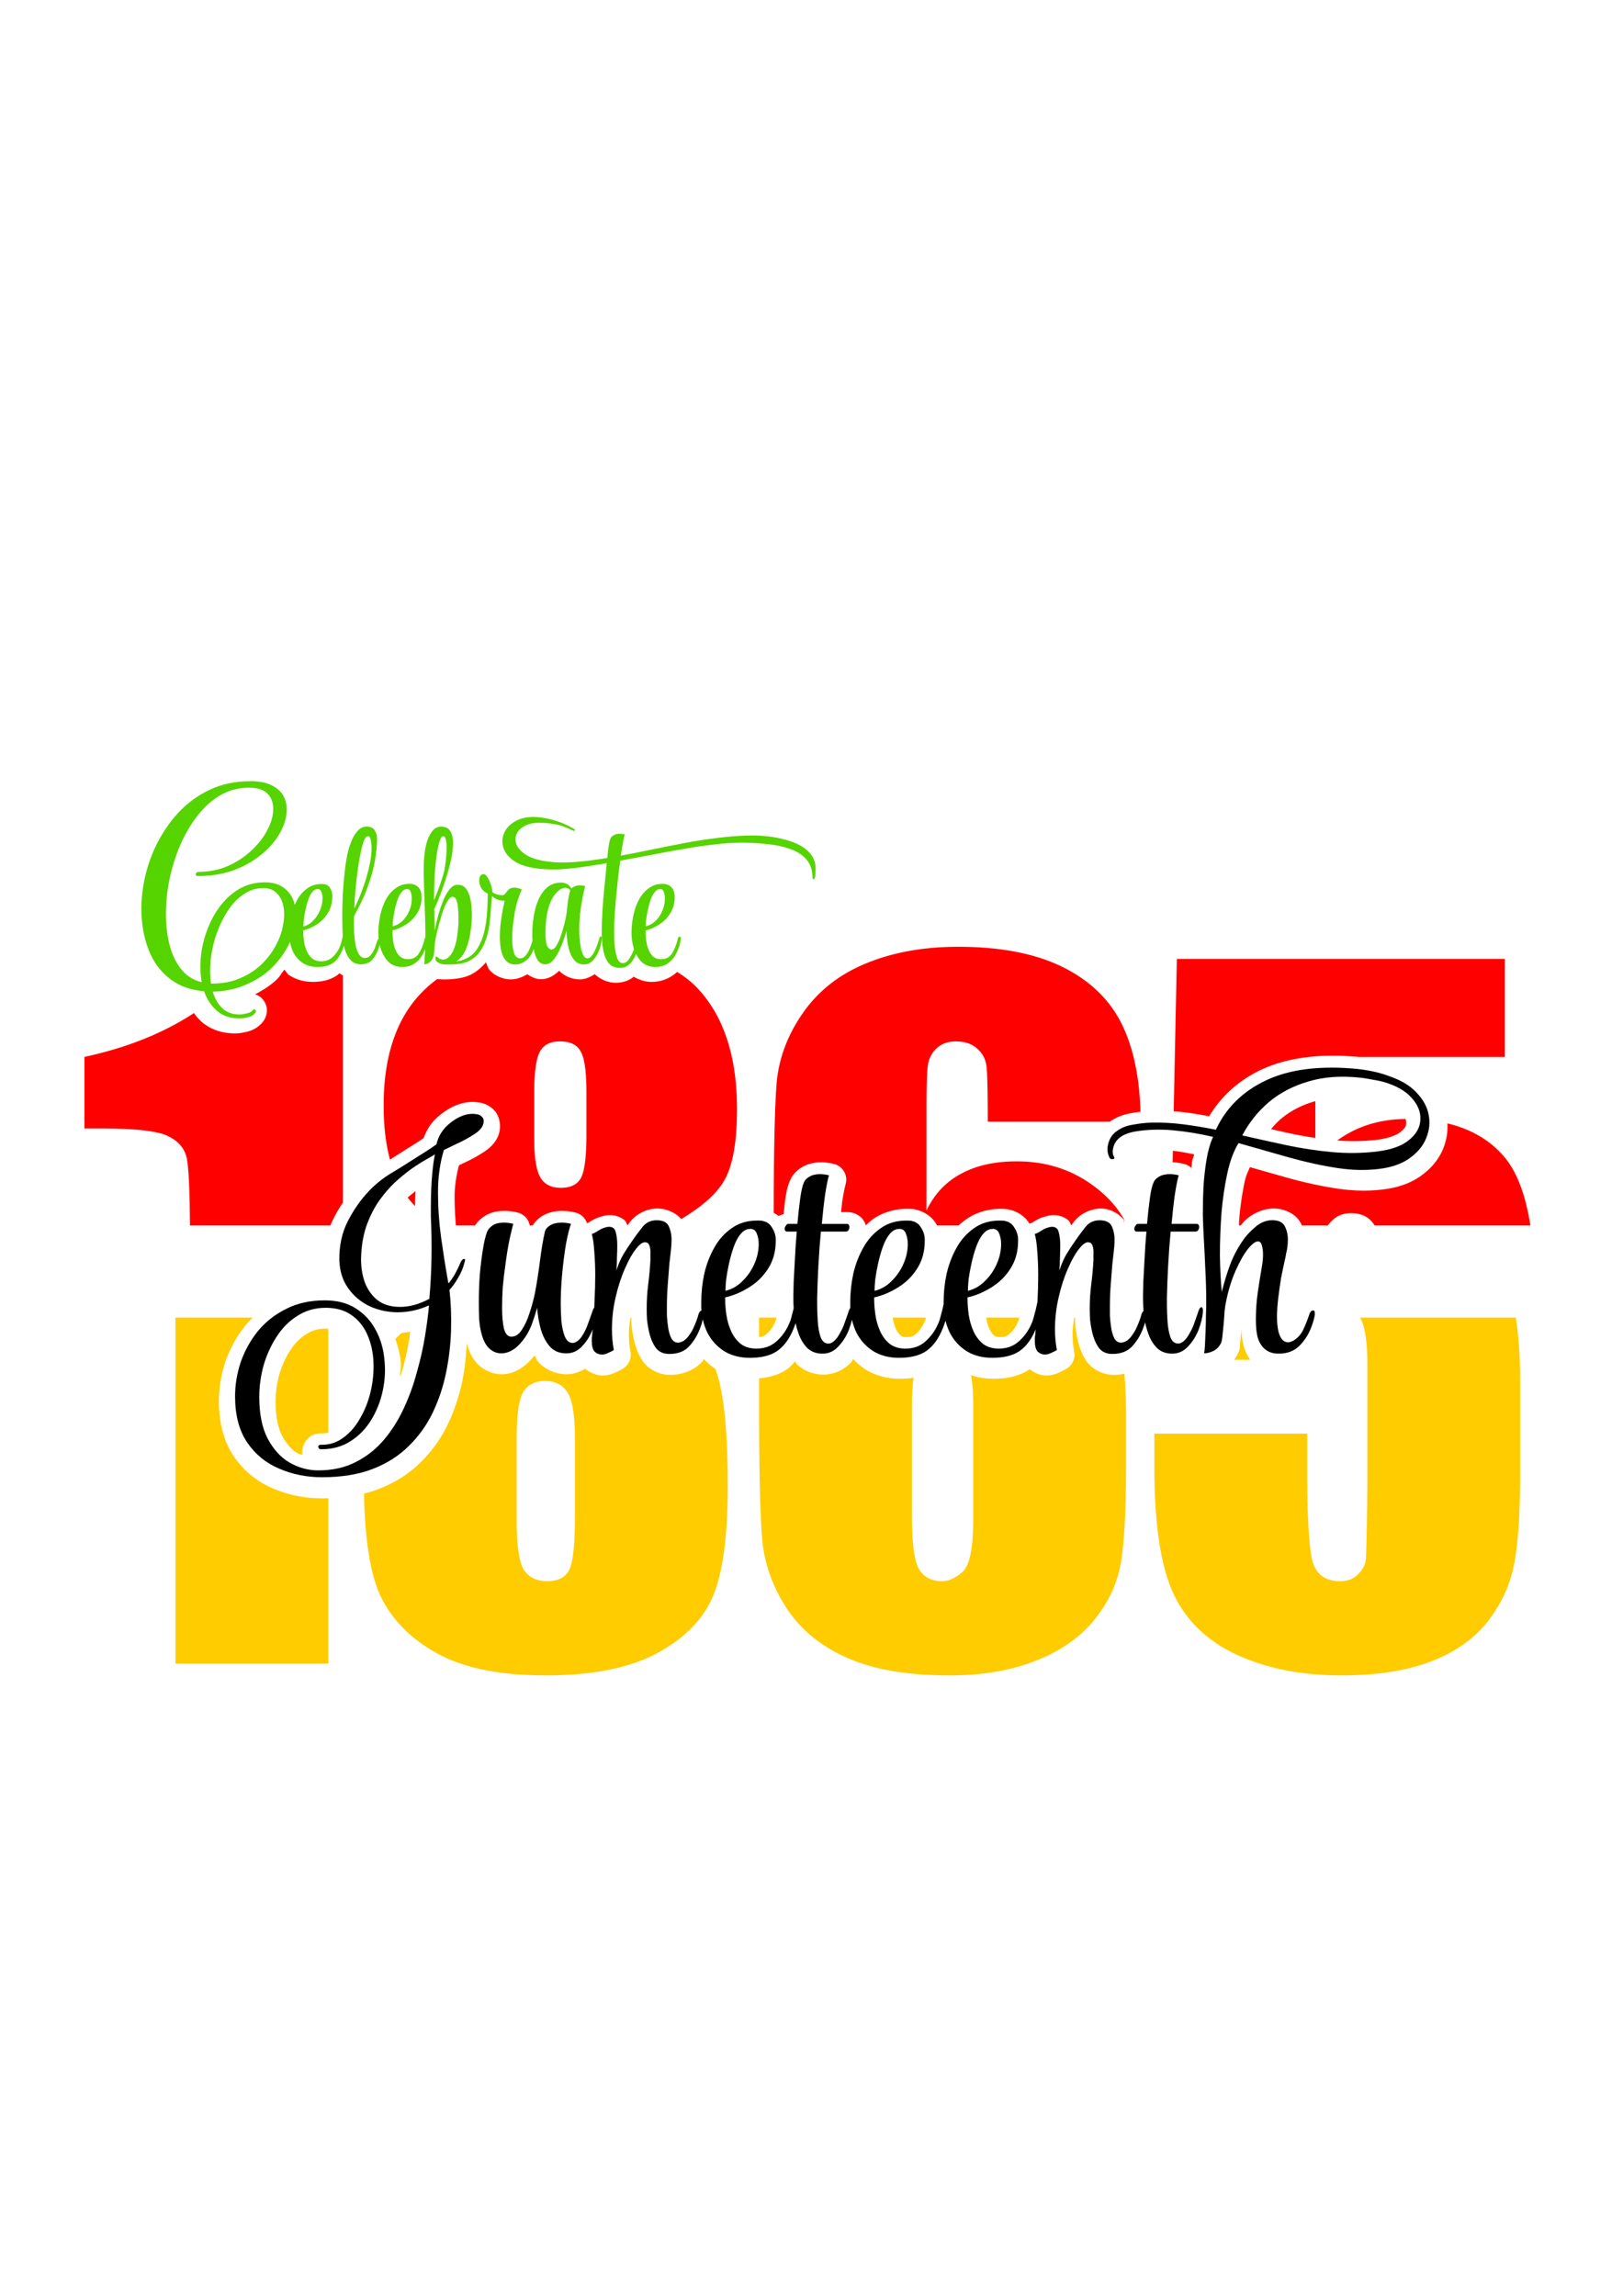 <?xml version="1.0" encoding="UTF-8" standalone="no"?>
<svg
   xmlns:dc="http://purl.org/dc/elements/1.1/"
   xmlns:cc="http://creativecommons.org/ns#"
   xmlns:rdf="http://www.w3.org/1999/02/22-rdf-syntax-ns#"
   xmlns:svg="http://www.w3.org/2000/svg"
   xmlns="http://www.w3.org/2000/svg"
   xmlns:sodipodi="http://sodipodi.sourceforge.net/DTD/sodipodi-0.dtd"
   xmlns:inkscape="http://www.inkscape.org/namespaces/inkscape"
   sodipodi:docname="celebratejuneteenth.svg"
   inkscape:version="1.0 (4035a4fb49, 2020-05-01)"
   id="svg8"
   version="1.1"
   viewBox="0 0 210 297"
   height="297mm"
   width="210mm">
  <defs
     id="defs2" />
  <sodipodi:namedview
     inkscape:window-maximized="0"
     inkscape:window-y="0"
     inkscape:window-x="76"
     inkscape:window-height="728"
     inkscape:window-width="1274"
     inkscape:snap-global="false"
     showgrid="false"
     inkscape:document-rotation="0"
     inkscape:current-layer="layer1-15"
     inkscape:document-units="mm"
     inkscape:cy="1622.0449"
     inkscape:cx="219.07677"
     inkscape:zoom="0.12374369"
     inkscape:pageshadow="2"
     inkscape:pageopacity="0.0"
     borderopacity="1.0"
     bordercolor="#666666"
     pagecolor="#ffffff"
     id="base" />
  <g
     id="layer1"
     inkscape:groupmode="layer"
     inkscape:label="Layer 1">
    <g
       transform="matrix(0.633,0,0,0.633,217.055,145.221)"
       id="g171">
      <path
         id="path187"
         d=""
         style="fill:#000000;stroke-width:0.265" />
      <g
         id="layer1-15"
         transform="matrix(1.579,0,0,1.579,-378.484,-287.3)">
        <g
           transform="matrix(0.829,0,0,0.829,29.656,-204.233)"
           id="g432">
          <path
             id="path312"
             style="font-style:normal;font-variant:normal;font-weight:normal;font-stretch:normal;font-size:120.803px;line-height:1.25;font-family:Impact;-inkscape-font-specification:Impact;letter-spacing:-3.374px;fill:#ffcc00;stroke-width:4.566"
             d="m -14.393,1734.285 c 0.023,3.276 0.035,6.719 0.035,10.377 v 193.51 h 90.068 v -97.471 c -1.203,0.034 -2.409,0.064 -3.637,0.064 -10.212,0 -19.99,-1.955 -29.025,-5.875 -9.388,-3.955 -17.298,-10.423 -23.023,-18.875 -6.077,-8.971 -8.785,-20.11 -8.785,-32.6 0,-7.722 1.277,-15.438 3.771,-23.016 a 9.558,9.558 0 0 1 0.053,-0.148 c 2.667,-7.678 6.574,-14.769 11.633,-21.105 a 9.558,9.558 0 0 1 0.082,-0.096 c 1.373,-1.674 2.837,-3.261 4.379,-4.766 z m 268.199,0 c -0.526,3.196 -0.986,6.411 -0.986,9.771 0,3.395 0.307,6.872 0.945,10.445 a 9.558,9.558 0 0 1 -4.488,9.877 c -1.356,0.813 -2.789,1.514 -4.305,2.186 -2.217,1.058 -4.789,1.816 -7.572,1.816 -3.63,0 -7.508,-1.579 -10.328,-3.986 -3.336,1.904 -6.96,3.277 -10.748,3.277 -6.305,0 -12.9,-2.668 -17.104,-7.508 a 9.558,9.558 0 0 1 -0.125,-0.148 c -0.82,-0.984 -1.038,-2.361 -1.742,-3.432 -5.162,6.254 -11.628,11.088 -19.488,11.088 -5.179,0 -10.335,-2.361 -13.945,-5.824 a 9.558,9.558 0 0 1 -0.199,-0.193 c -3.356,-3.409 -5.171,-7.681 -6.43,-12.297 -0.436,7.378 -1.087,14.756 -2.598,22.107 -1.859,9.046 -4.736,17.654 -8.623,25.756 -4.003,8.344 -9.371,15.839 -15.988,22.33 -6.745,6.737 -15.023,11.953 -24.5,15.643 -2.835,1.104 -5.792,2.03 -8.857,2.797 0.578,27.828 3.881,48.086 9.93,60.721 6.837,13.971 18.058,25.192 33.664,33.664 15.606,8.472 36.786,12.709 63.539,12.709 27.496,0 49.417,-4.385 65.766,-13.154 16.349,-8.918 27.348,-20.287 32.996,-34.109 5.648,-13.822 8.471,-35.299 8.471,-64.43 0,-32.962 -2.428,-55.912 -7.277,-68.871 -2.513,-1.67 -4.783,-3.651 -6.818,-5.854 -0.348,0.423 -0.455,1.007 -0.82,1.416 -4.732,5.321 -11.956,7.943 -19.037,7.943 -5.755,0 -12.129,-2.715 -15.725,-7.545 a 9.558,9.558 0 0 1 -0.125,-0.168 c -2.776,-3.906 -4.522,-8.434 -5.58,-13.361 -5e-4,0 5e-4,-0.01 0,-0.01 -0.555,-2.534 -0.975,-5.08 -1.256,-7.641 a 9.558,9.558 0 0 1 -0.043,-0.517 c -0.082,-1.498 -0.129,-2.997 -0.158,-4.5 z m 75.748,0 c -3e-4,0.655 -0.004,1.242 -0.004,1.904 v 9.527 c 2.027,-0.127 3.129,-0.675 4.383,-1.785 2.187,-1.937 3.745,-4.076 4.916,-6.725 a 9.558,9.558 0 0 1 0.125,-0.273 c 0.289,-0.6 0.625,-1.499 0.936,-2.648 z m 78.723,0 c 0.372,2.354 1.022,4.596 1.992,6.797 0.763,1.73 1.674,2.865 2.857,3.861 0.55,0.41 1.274,0.805 3.41,0.805 2.712,0 3.947,-0.532 5.389,-1.808 2.181,-1.932 3.743,-4.08 4.916,-6.732 a 9.558,9.558 0 0 1 0.125,-0.273 c 0.281,-0.584 0.615,-1.484 0.928,-2.648 z m 55.084,0 c 0.372,2.354 1.022,4.596 1.992,6.797 0.763,1.73 1.674,2.865 2.857,3.861 0.549,0.41 1.274,0.805 3.41,0.805 2.712,0 3.947,-0.532 5.389,-1.808 2.181,-1.932 3.743,-4.08 4.916,-6.732 a 9.558,9.558 0 0 1 0.125,-0.273 c 0.289,-0.601 0.625,-1.499 0.936,-2.648 z m 51.916,0 c -0.528,3.198 -0.99,6.414 -0.99,9.77 0,3.395 0.307,6.874 0.945,10.447 a 9.558,9.558 0 0 1 -4.488,9.877 c -1.338,0.802 -2.771,1.507 -4.297,2.184 -2.23,1.065 -4.799,1.816 -7.582,1.816 -3.441,0 -7.049,-1.494 -9.824,-3.676 -6.004,4.043 -13.285,5.609 -21.268,5.609 -4.638,0 -9.144,-0.685 -13.33,-2.119 0.86,4.609 1.291,10.434 1.291,17.488 v 67.551 c 0,16.646 -2.081,26.901 -6.242,30.766 -4.162,3.716 -8.175,5.574 -12.039,5.574 -6.391,0 -10.998,-2.453 -13.822,-7.357 -2.675,-4.905 -4.014,-15.308 -4.014,-31.211 v -65.322 c 0,-6.335 0.333,-11.635 0.98,-15.959 -2.543,0.395 -5.182,0.592 -7.908,0.592 -7.421,0 -14.505,-1.758 -20.477,-5.524 a 9.558,9.558 0 0 1 -0.111,-0.066 c -2.623,-1.702 -4.97,-3.759 -7.08,-6.037 -0.483,0.572 -0.687,1.345 -1.203,1.889 -4.091,4.436 -10.241,7.271 -16.307,7.271 -5.595,0 -11.452,-2.039 -15.582,-6.002 a 9.558,9.558 0 0 1 -0.186,-0.176 c -0.435,-0.441 -0.569,-1.113 -0.975,-1.58 -1.452,1.534 -2.746,3.249 -4.48,4.459 a 9.558,9.558 0 0 1 -0.043,0.029 c -4.817,3.322 -10.499,4.97 -16.695,5.512 v 16.037 c 0,39.832 0.668,66.66 2.006,80.482 1.486,13.822 6.392,27.048 14.715,39.682 8.472,12.485 20.435,22.072 35.893,28.76 15.457,6.688 35.299,10.033 59.525,10.033 19.47,0 36.487,-2.899 51.053,-8.695 14.714,-5.796 26.232,-13.897 34.555,-24.301 8.472,-10.552 13.673,-21.996 15.605,-34.332 1.932,-12.336 2.898,-31.138 2.898,-56.404 v -28.758 c 0,-9.275 -0.345,-17.664 -0.996,-25.27 -2.03,0.464 -4.116,0.701 -6.195,0.701 -5.755,-10e-5 -12.127,-2.715 -15.723,-7.545 a 9.558,9.558 0 0 1 -0.125,-0.17 c -2.769,-3.896 -4.529,-8.423 -5.59,-13.361 -5e-4,0 5.2e-4,-0.01 0,-0.01 -0.555,-2.535 -0.973,-5.082 -1.254,-7.641 a 9.558,9.558 0 0 1 -0.045,-0.516 c -0.083,-1.509 -0.126,-3.007 -0.152,-4.5 z m 168.404,0 c 0.023,0.041 0.05,0.08 0.074,0.121 2.824,4.905 4.236,14.12 4.236,27.645 v 71.562 c -0.297,25.118 -0.595,39.312 -0.893,42.582 -0.149,3.27 -1.633,6.317 -4.457,9.141 -2.675,2.824 -6.242,4.236 -10.701,4.236 -9.661,0 -15.308,-4.905 -16.943,-14.715 -1.635,-9.809 -2.453,-26.381 -2.453,-49.715 v -22.518 h -90.066 v 19.619 c 0,33.59 3.715,58.409 11.146,74.461 7.431,16.052 19.989,28.165 37.676,36.34 17.686,8.026 38.123,12.039 61.309,12.039 20.659,0 38.123,-2.677 52.391,-8.027 14.417,-5.499 25.638,-13.302 33.664,-23.408 8.026,-10.255 13.227,-21.327 15.605,-33.217 2.527,-12.039 3.789,-30.841 3.789,-56.404 v -51.498 c 0,-14.478 -0.866,-27.214 -2.58,-38.244 z m -609.406,6.508 c -4.614,0 -8.138,1.051 -11.465,3.205 a 9.558,9.558 0 0 1 -0.139,0.088 c -3.653,2.278 -6.68,5.274 -9.279,9.338 a 9.558,9.558 0 0 1 -0.061,0.082 c -2.741,4.188 -4.9,8.916 -6.488,14.275 -1.474,5.387 -2.199,10.688 -2.199,15.99 -4e-6,9.007 1.52,15.653 3.846,20.137 2.746,5.167 5.822,8.359 9.295,10.387 0.991,0.56 1.977,0.401 2.951,0.812 -0.037,-0.19 -0.309,-0.404 -0.332,-0.584 a 9.558,9.558 0 0 1 -0.08,-1.232 c 0,-2.536 1.517,-6.531 4.236,-8.57 2.719,-2.04 5.223,-2.223 6.969,-2.223 a 9.558,9.558 0 0 1 0.229,0.01 c 1.509,0.036 2.767,-0.122 3.953,-0.52 v -61.051 c -0.467,-0.044 -0.863,-0.075 -1.436,-0.141 z m 539.555,0.148 c -0.03,0.348 -0.042,0.643 -0.072,0.996 -0.249,2.753 -0.497,5.22 -0.754,7.434 -0.287,2.478 0.174,3.856 -2.191,7.758 -0.391,0.692 -0.838,1.365 -1.314,2.023 h 9.484 c -2.171,-2.996 -3.642,-6.5 -4.324,-10.1 -0.331,-1.618 -0.564,-3.306 -0.709,-5.115 a 9.558,9.558 0 0 1 -0.008,-0.051 c -0.073,-0.98 -0.077,-1.963 -0.111,-2.945 z m -489.875,1.705 c -1.661,0.228 -3.315,0.509 -4.982,0.664 -1.338,1.167 -2.608,2.363 -3.803,3.594 1.608,4.246 2.747,8.687 3.213,13.342 0.35,3.049 -0.385,6.058 -0.451,9.102 0.26,-0.897 0.705,-1.7 0.945,-2.607 a 9.558,9.558 0 0 1 0.051,-0.184 c 1.982,-6.935 3.486,-13.595 4.52,-19.982 0.239,-1.475 0.3,-2.526 0.508,-3.928 z m 116.871,4.621 c -0.018,0.048 -0.064,0.078 -0.082,0.125 l 0.029,0.01 z m -84.191,0.125 0.045,0.17 c -0.005,-0.02 -0.003,-0.047 -0.008,-0.066 -0.008,-0.036 -0.029,-0.066 -0.037,-0.103 z m 46.775,24.244 c 6.094,0 10.553,2.305 13.377,6.912 2.824,4.459 4.236,13.598 4.236,27.42 v 46.148 c 0,15.903 -1.116,26.158 -3.346,30.766 -2.229,4.459 -6.539,6.689 -12.93,6.689 -6.242,0 -10.85,-2.231 -13.822,-6.689 -2.824,-4.459 -4.236,-14.49 -4.236,-30.096 v -46.818 c 0,-14.12 1.264,-23.334 3.791,-27.645 2.675,-4.459 6.985,-6.688 12.93,-6.688 z"
             transform="matrix(0.265,0,0,0.265,22.617,36.71)" />
          <path
             id="path330"
             style="font-style:normal;font-variant:normal;font-weight:normal;font-stretch:normal;font-size:120.803px;line-height:1.25;font-family:Impact;-inkscape-font-specification:Impact;letter-spacing:-3.374px;fill:#ff0000;stroke-width:4.566"
             d="m 446.916,1515.814 c -20.51,0 -38.642,3.271 -54.396,9.81 -15.606,6.391 -27.942,16.052 -37.008,28.982 -9.066,12.93 -14.268,26.677 -15.605,41.242 -1.098,13.315 -1.68,39.027 -1.764,76.691 1.02,0.568 2.015,1.207 2.965,1.912 0.861,-0.62 1.883,-0.746 2.887,-1.152 0.288,-2.622 0.539,-5.486 0.863,-7.854 0.651,-4.745 1.312,-8.256 2.9,-11.85 1.445,-3.557 4.164,-6.179 6.924,-7.832 3.6,-2.201 7.635,-2.988 11.545,-2.988 h 0.008 c 1.205,0 2.364,0.098 3.514,0.25 0.011,0 0.02,0.01 0.031,0.01 1.369,0.165 2.737,0.408 4.104,0.783 a 9.558,9.558 0 0 1 6.615,12.018 c -0.282,0.921 -1.065,4.507 -1.883,9.521 -0.275,1.942 -0.507,4.572 -0.768,6.762 h 3.949 c 2.421,0 6.206,1.135 8.518,3.854 1.118,1.315 1.746,2.674 2.135,3.957 1.372,-1.237 2.65,-2.584 4.178,-3.625 5.831,-4.093 12.931,-6.119 20.277,-6.119 h 0.732 0.545 a 9.558,9.558 0 0 1 0.324,0.01 c 5.614,0.192 11.96,3.29 15.098,8.422 0.294,0.45 0.573,0.914 0.838,1.385 h 12.639 c 1.458,-1.337 2.995,-2.581 4.631,-3.695 5.831,-4.093 12.931,-6.119 20.277,-6.119 h 0.73 0.547 a 9.558,9.558 0 0 1 0.324,0.01 c 5.614,0.192 11.958,3.29 15.096,8.422 0.071,0.109 0.1,0.245 0.17,0.355 a 9.558,9.558 0 0 1 1.672,-0.588 c -0.888,0.217 -0.207,0.095 0.861,-0.615 2.355,-1.565 5.047,-2.693 7.875,-3.338 1.483,-0.396 2.733,-0.553 3.816,-0.553 2.662,0 6.001,0.839 8.594,2.975 1.048,0.864 1.165,2.023 1.846,3.07 0.55,-0.714 1.043,-1.458 1.609,-2.162 3.69,-4.768 10.026,-7.744 15.973,-7.744 4.808,0 10.226,2.611 13.658,6.895 l -0.945,1.41 c 0.147,-0.282 0.617,-0.574 0.826,-0.871 0.09,-0.122 0.087,-0.364 0.178,-0.478 0.042,0.053 0.1,0.085 0.141,0.139 0.006,-0.01 0.014,-0.014 0.019,-0.022 -4.325,-8.046 -10.918,-15.213 -19.811,-21.49 -12.633,-8.918 -27.198,-13.377 -43.695,-13.377 -13.079,0 -24.079,2.453 -32.996,7.357 -8.918,4.756 -15.68,11.964 -20.287,21.625 v -57.518 c 0,-13.525 0.224,-22.518 0.67,-26.977 0.446,-4.459 2.154,-8.1 5.127,-10.924 2.973,-2.824 6.762,-4.234 11.369,-4.234 5.499,0 9.811,1.484 12.932,4.457 3.27,2.973 5.052,6.69 5.35,11.148 0.446,4.31 0.67,14.862 0.67,31.656 h 71.955 c 3.836,-2.67 8.306,-4.344 12.994,-5.061 1.688,-0.309 3.363,-0.558 5.027,-0.77 -0.558,-19.998 -4.014,-36.787 -10.389,-50.35 -6.985,-14.863 -18.577,-26.382 -34.777,-34.557 -16.2,-8.175 -36.935,-12.262 -62.201,-12.262 z m 128.816,7.135 -1.871,89.787 c 2.656,0.19 5.317,0.435 7.986,0.779 4.301,0.556 8.602,1.379 12.902,2.141 7.211,-11.897 17.637,-21.363 30.938,-27.52 11.993,-5.552 26.002,-8.141 41.805,-8.164 v 0 c 4.901,-0.01 9.998,0.24 15.271,0.721 h 86.256 v -57.74 z m -407.176,2.022 c -2.644,3.174 -5.863,5.892 -9.648,7.617 a 9.251,9.251 0 0 1 -0.383,0.162 c -2.188,0.882 -4.484,1.433 -6.82,1.736 -2.026,0.327 -4.029,0.508 -6.002,0.516 -1.28,0.059 -2.398,0.054 -3.617,-0.029 -0.73,-0.01 -1.468,-0.073 -2.205,-0.166 -1.993,1.463 -3.898,3.006 -5.703,4.641 -17.241,15.457 -25.861,38.717 -25.861,69.779 0,12.055 1.24,22.701 3.711,31.951 2.784,-1.709 5.518,-3.417 8.141,-5.119 a 9.558,9.558 0 0 1 0.051,-0.037 c 2.599,-1.662 5.136,-3.252 7.604,-4.791 1.476,-0.921 2.733,-1.821 4.039,-2.725 1.392,-3.649 3.212,-7.12 5.854,-10.016 a 9.558,9.558 0 0 1 0.154,-0.164 c 3.44,-3.601 7.444,-6.528 11.877,-8.576 3.589,-1.658 7.529,-2.598 11.502,-2.525 1.093,0.02 2.161,0.161 3.219,0.324 3.276,0.342 6.643,2.131 8.887,4.467 3.396,3.503 4.091,9.197 3.168,12.881 -1.134,4.881 -4.205,8.157 -7.471,10.631 a 9.558,9.558 0 0 1 -0.258,0.184 c -2.805,1.983 -6.033,3.883 -9.752,5.795 a 9.558,9.558 0 0 1 -0.236,0.117 c -1.974,0.947 -4.074,1.955 -6.127,2.939 -1.41,5.72 -2.547,11.648 -2.547,18.49 0,5.648 0.264,11.296 0.781,16.947 h 11.266 c 1.467,-2.236 3.409,-4.043 5.455,-5.402 3.753,-2.493 7.877,-3.182 11.877,-3.182 2.641,0 5.287,0.345 7.863,1.004 A 9.558,9.558 0 0 1 194.408,1680 h 1.699 c 1.5,-2.421 3.594,-4.3 5.666,-5.578 3.704,-2.284 7.796,-3.004 11.797,-3.004 2.641,0 5.287,0.343 7.869,1.004 a 9.558,9.558 0 0 1 6.695,6.23 9.558,9.558 0 0 1 0.988,-0.295 c -1.006,0.241 -0.301,0.134 0.791,-0.592 2.366,-1.572 5.059,-2.692 7.883,-3.336 1.464,-0.39 2.727,-0.553 3.811,-0.553 2.662,0 6,0.839 8.592,2.975 1.051,0.866 1.172,2.027 1.854,3.078 0.551,-0.715 1.042,-1.464 1.609,-2.17 3.683,-4.76 10.02,-7.744 15.967,-7.744 4.731,0 10.55,2.052 14.01,6.225 12.548,-7.492 20.994,-15.04 25.322,-22.648 5.053,-8.62 7.58,-22.667 7.58,-42.137 0,-30.617 -7.58,-54.172 -22.74,-70.67 -3.523,-3.833 -7.716,-7.215 -12.562,-10.158 -1.078,0.987 -2.246,1.877 -3.502,2.641 -3.54,2.261 -7.68,3.232 -11.701,3.232 -3.638,0 -7.22,-1.253 -10.49,-3.078 -0.228,0.174 -0.346,0.449 -0.582,0.613 -2.986,2.133 -6.738,3.058 -10.121,2.967 -4.282,-0.039 -8.834,-1.931 -12.143,-5.078 -2.666,1.75 -5.671,3.086 -8.785,3.086 -4.078,0 -8.72,-1.609 -11.834,-4.746 a 9.251,9.251 0 0 1 -0.17,-0.17 c -0.058,-0.061 -0.068,-0.153 -0.125,-0.215 -2.719,2.698 -6.416,5.027 -10.732,5.027 h -0.111 c -2.812,1e-4 -5.552,-1.264 -7.98,-2.916 -2.985,1.745 -6.235,3.02 -9.662,3.02 -4.277,0 -9.236,-1.817 -12.357,-5.293 a 9.251,9.251 0 0 1 -0.141,-0.154 c -1.145,-1.335 -1.477,-3.054 -2.244,-4.592 z m -118.752,4.311 c -1.589,1.91 -2.681,4.081 -4.525,5.846 a 9.251,9.251 0 0 1 -0.074,0.074 c -3.67,3.435 -8,6.185 -12.615,8.594 0.892,0.349 1.849,0.699 2.4,1.084 1.453,1.015 3.428,2.934 4.215,5.943 0.787,3.009 -0.109,6.104 -1.123,7.838 a 9.251,9.251 0 0 1 -0.059,0.103 c -2.197,3.651 -6.235,6.163 -10.01,7.035 -2.358,0.614 -4.644,1.026 -7.051,1.033 -7.191,0.096 -14.266,-2.009 -19.605,-6.576 -1.849,-1.582 -3.43,-3.412 -4.828,-5.393 -18.069,11.85 -39.568,20.462 -64.514,25.826 v 42.137 h 8.918 c 20.808,-10e-5 34.184,1.486 40.129,4.459 6.094,2.824 9.809,7.059 11.146,12.707 1.163,4.908 1.819,18.261 1.971,40.008 H 76.924 c 0.557,-1.373 1.165,-2.723 1.838,-4.041 1.652,-3.28 3.501,-6.421 5.521,-9.43 v -133.859 c -0.715,-0.39 -1.414,-0.814 -2.086,-1.277 -0.317,0.262 -0.506,0.631 -0.842,0.877 a 9.251,9.251 0 0 1 -0.045,0.031 c -4.321,3.129 -9.485,4.199 -14.697,4.199 -4.904,0 -9.846,-1.255 -13.959,-3.978 a 9.251,9.251 0 0 1 -0.104,-0.066 c -1.17,-0.797 -1.727,-2.193 -2.746,-3.174 z m 162.4,42.27 c 6.094,0 10.181,2.005 12.262,6.018 2.229,3.864 3.344,11.891 3.344,24.078 v 24.746 c 0,12.782 -1.04,21.255 -3.121,25.416 -2.081,4.013 -6.092,6.018 -12.037,6.018 -5.648,0 -9.661,-2.081 -12.039,-6.242 -2.378,-4.162 -3.566,-11.666 -3.566,-22.516 v -27.422 c 0,-11.593 1.04,-19.469 3.121,-23.631 2.081,-4.31 6.092,-6.465 12.037,-6.465 z m 445.123,35.201 c -0.105,0.031 -0.214,0.058 -0.318,0.09 a 9.558,9.558 0 0 1 -0.111,0.037 c -7.765,2.245 -14.244,5.652 -19.768,10.26 -2.191,1.868 -4.082,3.968 -5.936,6.105 4.064,0.899 8.097,1.829 12.188,2.701 l 0.031,0.01 c 4.638,0.975 9.277,1.787 13.914,2.463 z m 53.152,10.52 c -15.396,0.142 -28.815,4.347 -40.244,12.645 7.842,0.642 15.663,0.507 23.506,-0.418 7.292,-0.917 11.763,-2.898 13.842,-4.658 a 9.558,9.558 0 0 1 0.111,-0.09 c 2.781,-2.287 3.067,-3.354 3.107,-4.82 a 9.558,9.558 0 0 1 0.008,-0.25 c 0.043,-0.811 -0.022,-1.57 -0.33,-2.408 z m 24.688,2.588 c 0.292,5.011 -0.552,10.071 -2.473,14.773 -2.43,6.126 -6.762,11.356 -12.246,15.465 -5.791,4.432 -12.879,7.103 -20.771,8.342 a 9.558,9.558 0 0 1 -0.016,0 c -9.364,1.453 -19.203,1.359 -29.432,-0.17 a 9.558,9.558 0 0 1 -0.023,0 c -9.709,-1.471 -19.736,-3.671 -30.088,-6.578 a 9.558,9.558 0 0 1 -0.031,-0.01 c -7.105,-2.02 -14.207,-4.04 -21.311,-6.061 -1.036,2.64 -2.206,4.591 -2.998,8.217 -1.486,6.799 -2.589,14.246 -3.291,22.316 v 0.022 c -0.093,1.293 -0.103,2.552 -0.141,3.822 h 0.969 c 1.053,-1.236 2.054,-2.499 3.371,-3.615 4.465,-3.909 10.342,-6.371 16.307,-6.371 5.687,0 12.764,2.834 15.797,8.652 0.228,0.438 0.441,0.883 0.643,1.334 h 15.232 c 0.865,-1.19 1.904,-2.34 3.139,-3.445 2.824,-2.527 6.317,-3.791 10.479,-3.791 6.484,10e-5 11.14,2.414 13.971,7.236 h 91.797 c -2.966,-19.088 -8.491,-33.031 -16.592,-41.791 -8.194,-9.062 -18.97,-15.165 -32.291,-18.35 z m -161.793,16.152 -0.141,6.789 c 0.984,0.027 1.948,0.101 2.898,0.227 0.011,0 0.018,0.01 0.029,0.01 1.369,0.165 2.737,0.408 4.104,0.783 a 9.558,9.558 0 0 1 4.031,2.273 c 0.182,-1.282 0.243,-2.669 0.451,-3.928 0.251,-1.512 0.873,-2.667 1.195,-4.104 -4.155,-0.713 -8.406,-1.67 -12.424,-2.037 -0.049,0 -0.096,-0.01 -0.145,-0.012 z m -446.26,23.766 c -1.547,1.23 -3.098,2.409 -4.635,3.74 1.355,1.795 2.806,3.482 4.35,5.062 0.029,-2.148 0.076,-4.403 0.16,-6.899 0.021,-0.625 0.097,-1.276 0.125,-1.904 z m 211.455,16.838 -0.438,0.654 c -1.1e-4,0.106 1.1e-4,0.203 0,0.309 0.037,-0.04 0.091,-0.081 0.119,-0.121 0.155,-0.211 0.162,-0.653 0.318,-0.842 z m 7.064,1.957 -0.031,0.029 c 0.004,0 0.005,0.01 0.008,0.014 0.028,0.047 0.093,0.065 0.119,0.111 z"
             transform="matrix(0.265,0,0,0.265,22.617,36.71)" />
          <path
             id="path340"
             style="font-style:normal;font-variant:normal;font-weight:normal;font-stretch:normal;font-size:38.242px;line-height:1.25;font-family:StylePro;-inkscape-font-specification:StylePro;fill:#000000;stroke-width:0.475"
             d="m 199.229,457.273 c -3.907,0.006 -7.241,0.647 -10.003,1.926 -3.683,1.705 -6.332,4.293 -7.947,7.764 -1.68,-0.341 -3.359,-0.62 -5.039,-0.837 -1.68,-0.217 -3.343,-0.309 -4.991,-0.279 -0.937,0.031 -1.906,0.139 -2.907,0.325 -1.034,0.155 -1.906,0.511 -2.617,1.069 -0.743,0.527 -1.195,1.333 -1.357,2.417 -0.065,0.527 0.016,1.038 0.242,1.534 0.097,0.279 0.291,0.403 0.582,0.372 0.258,-0.031 0.307,-0.186 0.145,-0.465 -0.097,-0.155 -0.145,-0.31 -0.145,-0.465 -0.032,-0.186 -0.032,-0.357 0,-0.512 0.194,-1.55 1.357,-2.511 3.489,-2.883 1.874,-0.31 3.844,-0.371 5.911,-0.186 2.035,0.186 4.118,0.527 6.25,1.023 -0.452,0.992 -0.791,2.169 -1.018,3.533 -0.226,1.364 -0.388,2.789 -0.485,4.277 -0.065,1.457 -0.097,2.883 -0.097,4.278 0.032,1.364 0.081,2.572 0.145,3.626 0.097,1.643 0.178,3.301 0.242,4.974 0.097,1.674 0.145,3.348 0.145,5.021 0,0.744 -0.016,1.488 -0.049,2.231 0,0.713 -0.016,1.441 -0.049,2.185 -0.032,0.899 -0.064,1.674 -0.097,2.324 -0.032,0.651 -0.081,1.1 -0.145,1.348 0.42,0 0.872,-0.108 1.357,-0.325 0.517,-0.217 0.937,-0.62 1.26,-1.209 0.097,-0.155 0.178,-0.512 0.242,-1.07 0.065,-0.558 0.129,-1.193 0.194,-1.906 0.065,-0.713 0.113,-1.379 0.145,-1.999 0.065,-0.62 0.129,-1.069 0.194,-1.348 0.355,-1.829 0.857,-3.487 1.503,-4.975 0.678,-1.519 1.324,-2.666 1.938,-3.441 0.355,-0.434 0.662,-0.744 0.921,-0.93 0.258,-0.186 0.468,-0.279 0.63,-0.279 0.323,0 0.533,0.202 0.63,0.605 0.129,0.403 0.194,0.868 0.194,1.395 0,0.589 -0.049,1.162 -0.146,1.72 -0.097,0.62 -0.226,1.41 -0.388,2.371 -0.162,0.961 -0.306,1.984 -0.436,3.069 -0.097,1.085 -0.146,2.108 -0.146,3.069 0,0.434 0.016,0.868 0.049,1.302 0.032,0.403 0.081,0.759 0.145,1.069 0.162,0.868 0.533,1.58 1.115,2.138 0.581,0.527 1.308,0.79 2.18,0.79 h 0.097 c 1.324,0 2.39,-0.403 3.198,-1.209 0.84,-0.837 1.47,-1.828 1.89,-2.975 0.129,-0.341 0.242,-0.682 0.339,-1.023 0.097,-0.341 0.161,-0.636 0.194,-0.884 v -0.186 c 0,-0.31 -0.081,-0.465 -0.242,-0.465 -0.258,0 -0.452,0.17 -0.581,0.511 -0.323,0.961 -0.662,1.813 -1.018,2.557 -0.355,0.713 -0.872,1.271 -1.55,1.674 -0.323,0.155 -0.581,0.233 -0.775,0.233 -0.711,0 -1.212,-0.542 -1.502,-1.627 -0.162,-0.682 -0.242,-1.441 -0.242,-2.278 0,-0.93 0.065,-1.922 0.194,-2.976 0.129,-1.085 0.275,-2.123 0.436,-3.115 0.194,-0.992 0.371,-1.844 0.533,-2.557 0.162,-0.713 0.259,-1.193 0.291,-1.441 0.162,-0.62 0.242,-1.317 0.242,-2.092 0,-0.744 -0.162,-1.426 -0.485,-2.046 -0.323,-0.62 -0.969,-0.93 -1.938,-0.93 -0.969,0 -1.857,0.356 -2.665,1.069 -0.808,0.682 -1.454,1.38 -1.938,2.092 -0.872,1.271 -1.551,2.572 -2.036,3.905 -0.484,1.332 -0.904,2.711 -1.259,4.136 -0.161,-1.673 -0.258,-3.578 -0.29,-5.716 0,-2.17 0.081,-4.37 0.242,-6.602 0.194,-2.232 0.5,-4.309 0.92,-6.23 0.42,-1.922 1.002,-3.487 1.745,-4.695 2.617,0.744 5.233,1.487 7.849,2.231 2.649,0.744 5.201,1.302 7.656,1.674 2.487,0.372 4.829,0.387 7.025,0.046 1.777,-0.279 3.23,-0.852 4.361,-1.72 1.163,-0.868 1.971,-1.875 2.423,-3.022 0.485,-1.178 0.614,-2.371 0.388,-3.58 -0.226,-1.24 -0.84,-2.387 -1.841,-3.441 -0.969,-1.085 -2.342,-1.937 -4.119,-2.557 -0.872,-0.341 -1.744,-0.604 -2.616,-0.79 -0.872,-0.186 -1.744,-0.326 -2.616,-0.419 -1.429,-0.139 -2.795,-0.208 -4.097,-0.206 z m 1.55,1.416 c 0.261,-0.004 0.524,-0.003 0.791,0.003 0.711,0.013 1.442,0.059 2.193,0.136 0.614,0.062 1.211,0.155 1.793,0.279 0.614,0.093 1.227,0.217 1.841,0.372 1.97,0.558 3.44,1.379 4.409,2.464 1.001,1.085 1.47,2.232 1.405,3.441 -0.032,1.178 -0.613,2.231 -1.744,3.161 -1.098,0.93 -2.761,1.534 -4.99,1.813 -2.358,0.279 -4.716,0.31 -7.074,0.093 -2.358,-0.217 -4.716,-0.573 -7.075,-1.069 -2.326,-0.496 -4.635,-1.007 -6.929,-1.534 1.066,-2.015 2.455,-3.751 4.167,-5.207 1.744,-1.457 3.795,-2.526 6.154,-3.208 1.548,-0.468 3.234,-0.715 5.06,-0.743 z m -135.544,5.793 c -0.636,-0.012 -1.282,0.133 -1.936,0.436 -0.872,0.403 -1.663,0.976 -2.374,1.72 -0.678,0.744 -1.13,1.612 -1.357,2.603 -0.549,0.403 -1.147,0.806 -1.793,1.209 -0.646,0.403 -1.309,0.821 -1.987,1.255 -1.098,0.713 -2.245,1.425 -3.441,2.138 -1.163,0.713 -2.245,1.581 -3.246,2.603 -1.357,1.426 -2.487,3.038 -3.392,4.835 -0.904,1.767 -1.341,3.796 -1.308,6.09 0.065,1.705 0.533,3.161 1.405,4.37 0.872,1.209 1.987,2.139 3.343,2.79 1.389,0.62 2.843,0.93 4.361,0.93 1.68,0 3.31,-0.357 4.893,-1.07 -0.129,1.426 -0.339,3.037 -0.629,4.835 -0.291,1.798 -0.711,3.657 -1.26,5.579 -0.517,1.953 -1.195,3.828 -2.035,5.626 -0.84,1.829 -1.874,3.471 -3.102,4.928 -1.228,1.457 -2.697,2.619 -4.41,3.487 -1.68,0.868 -3.634,1.302 -5.863,1.302 -1.551,0 -3.037,-0.403 -4.458,-1.209 -1.389,-0.806 -2.536,-2.061 -3.44,-3.766 -0.872,-1.674 -1.308,-3.843 -1.308,-6.508 0,-1.643 0.226,-3.286 0.679,-4.928 0.485,-1.643 1.163,-3.131 2.035,-4.463 0.872,-1.364 1.955,-2.448 3.247,-3.254 1.292,-0.837 2.762,-1.255 4.409,-1.255 1.647,5e-5 3.004,0.387 4.07,1.162 1.098,0.775 1.922,1.813 2.471,3.115 0.549,1.271 0.856,2.665 0.921,4.184 0.065,1.55 -0.081,3.085 -0.436,4.603 -0.355,1.519 -0.904,2.913 -1.647,4.184 -0.711,1.271 -1.583,2.278 -2.616,3.022 -1.034,0.775 -2.197,1.147 -3.489,1.116 -0.291,0 -0.436,0.108 -0.436,0.325 0.032,0.248 0.194,0.372 0.485,0.372 1.744,0 3.262,-0.418 4.554,-1.255 1.324,-0.837 2.406,-1.952 3.246,-3.347 0.84,-1.364 1.438,-2.882 1.793,-4.556 0.355,-1.643 0.436,-3.301 0.242,-4.975 -0.162,-1.643 -0.614,-3.146 -1.357,-4.51 -0.743,-1.395 -1.777,-2.51 -3.101,-3.347 -1.292,-0.837 -2.907,-1.255 -4.845,-1.255 -2.294,0 -4.313,0.449 -6.057,1.348 -1.744,0.868 -3.214,2.03 -4.41,3.487 -1.163,1.457 -2.051,3.068 -2.665,4.835 -0.581,1.767 -0.872,3.534 -0.872,5.3 0,2.944 0.629,5.346 1.889,7.206 1.26,1.86 2.924,3.223 4.991,4.091 2.067,0.899 4.296,1.348 6.687,1.348 3.069,0 5.717,-0.433 7.946,-1.301 2.229,-0.868 4.103,-2.061 5.621,-3.58 1.551,-1.519 2.794,-3.254 3.731,-5.207 0.937,-1.953 1.631,-4.03 2.083,-6.23 0.452,-2.201 0.711,-4.401 0.776,-6.602 0.065,-2.201 -0.016,-4.309 -0.242,-6.323 0.485,-0.527 0.937,-1.162 1.357,-1.906 0.452,-0.744 0.775,-1.519 0.969,-2.324 0.162,-0.434 0.146,-0.636 -0.048,-0.605 -0.194,0 -0.372,0.171 -0.533,0.512 -0.258,0.62 -0.549,1.224 -0.872,1.813 -0.323,0.558 -0.662,1.054 -1.018,1.488 -0.032,-0.124 -0.064,-0.233 -0.097,-0.326 0,-0.124 -0.016,-0.248 -0.049,-0.372 -0.355,-1.984 -0.694,-4.138 -1.018,-6.462 -0.323,-2.356 -0.484,-4.711 -0.484,-7.067 0,-2.387 0.307,-4.587 0.92,-6.602 0.969,-0.465 1.906,-0.914 2.81,-1.348 0.904,-0.465 1.664,-0.914 2.277,-1.348 0.614,-0.465 0.969,-0.93 1.066,-1.395 0.129,-0.465 0.065,-0.821 -0.194,-1.069 -0.226,-0.248 -0.501,-0.387 -0.824,-0.418 -0.21,-0.039 -0.421,-0.06 -0.633,-0.064 z m -5.909,6.34 c -0.162,0.806 -0.291,1.704 -0.388,2.696 -0.097,0.992 -0.161,1.968 -0.194,2.929 -0.032,0.961 -0.049,1.814 -0.049,2.557 v 1.488 c 0.097,2.108 0.129,4.261 0.097,6.462 -0.032,2.17 -0.146,4.309 -0.34,6.416 -1.583,0.837 -3.101,1.255 -4.554,1.255 -1.421,0 -2.585,-0.341 -3.489,-1.023 -0.872,-0.682 -1.535,-1.581 -1.987,-2.697 -0.42,-1.147 -0.63,-2.386 -0.63,-3.719 0.032,-1.922 0.307,-3.642 0.824,-5.16 0.549,-1.55 1.244,-2.913 2.084,-4.091 0.711,-0.992 1.487,-1.891 2.326,-2.696 0.872,-0.806 1.76,-1.534 2.665,-2.185 0.388,-0.279 0.904,-0.62 1.55,-1.023 0.678,-0.403 1.373,-0.805 2.084,-1.208 z m 60.191,3.068 c -0.711,0 -1.292,0.14 -1.744,0.419 -0.42,0.248 -0.695,0.542 -0.824,0.883 -0.226,0.496 -0.42,1.333 -0.581,2.51 -0.162,1.178 -0.307,2.495 -0.436,3.952 h -1.405 c -0.162,0 -0.291,0.093 -0.388,0.279 -0.129,0.155 -0.194,0.31 -0.194,0.465 0,0.31 0.13,0.465 0.388,0.465 h 1.502 c -0.129,1.426 -0.226,2.836 -0.29,4.23 -0.065,1.364 -0.129,2.557 -0.194,3.58 -0.032,1.023 -0.049,1.72 -0.049,2.092 v 0.326 0.372 c 0,0.42 0.02,0.884 0.051,1.374 -0.088,0.374 -0.181,0.74 -0.282,1.09 -0.129,0.558 -0.291,1.038 -0.485,1.441 -0.452,1.023 -1.098,1.906 -1.938,2.65 -0.84,0.744 -1.875,1.116 -3.102,1.116 -1.001,0 -1.825,-0.248 -2.471,-0.744 -0.646,-0.527 -1.147,-1.193 -1.502,-1.999 -0.355,-0.806 -0.597,-1.643 -0.727,-2.51 -0.129,-0.899 -0.194,-1.736 -0.194,-2.51 v -0.233 c 1.26,-0.279 2.487,-0.79 3.682,-1.534 1.228,-0.744 2.23,-1.72 3.005,-2.929 0.808,-1.24 1.211,-2.696 1.211,-4.37 v -0.186 c 0,-0.682 -0.21,-1.333 -0.63,-1.953 -0.388,-0.651 -1.034,-0.992 -1.939,-1.023 h -0.145 -0.194 c -1.518,0 -2.827,0.387 -3.925,1.162 -1.098,0.744 -2.002,1.736 -2.713,2.976 -0.711,1.24 -1.244,2.603 -1.599,4.091 -0.323,1.488 -0.484,2.976 -0.484,4.464 v 0.465 0.465 c 0.006,0.144 0.017,0.286 0.029,0.427 h -5.2e-4 c -0.187,0.041 -0.338,0.223 -0.451,0.549 -0.097,0.372 -0.21,0.728 -0.34,1.069 -0.129,0.341 -0.258,0.651 -0.388,0.93 -0.162,0.403 -0.387,0.806 -0.678,1.209 -0.258,0.403 -0.566,0.728 -0.921,0.976 -0.355,0.186 -0.646,0.279 -0.872,0.279 -0.452,0 -0.807,-0.233 -1.066,-0.698 -0.226,-0.465 -0.388,-1.022 -0.485,-1.673 -0.097,-0.651 -0.162,-1.271 -0.194,-1.86 v -1.395 c 0,-1.209 0.048,-2.402 0.145,-3.58 0.097,-1.209 0.178,-2.247 0.242,-3.115 0.097,-0.899 0.162,-1.457 0.194,-1.674 0.032,-0.31 0.065,-0.635 0.097,-0.976 0.032,-0.372 0.049,-0.759 0.049,-1.162 0,-0.744 -0.145,-1.426 -0.436,-2.046 -0.291,-0.62 -0.921,-0.93 -1.89,-0.93 -0.937,0 -1.68,0.356 -2.229,1.069 -0.549,0.682 -1.066,1.38 -1.551,2.092 -0.485,0.682 -0.953,1.395 -1.405,2.138 -0.42,0.713 -0.791,1.565 -1.114,2.557 0.065,-0.558 0.097,-1.209 0.097,-1.953 0.032,-0.775 0.049,-1.441 0.049,-1.999 0,-0.806 -0.081,-1.487 -0.242,-2.045 -0.129,-0.558 -0.468,-0.837 -1.018,-0.837 -0.162,0 -0.291,0.016 -0.388,0.046 -0.452,0.093 -0.889,0.279 -1.308,0.558 -0.42,0.279 -0.759,0.449 -1.018,0.511 0.194,0.713 0.323,1.643 0.388,2.789 0.097,1.147 0.145,2.371 0.145,3.673 0,1.24 -0.033,2.48 -0.097,3.72 -0.012,0.461 -0.033,0.888 -0.054,1.315 -0.064,0.07 -0.128,0.174 -0.192,0.313 -0.226,0.682 -0.452,1.317 -0.679,1.906 -0.194,0.589 -0.404,1.1 -0.63,1.534 -0.355,0.682 -0.694,1.147 -1.018,1.395 -0.323,0.248 -0.598,0.372 -0.824,0.372 h -0.049 c -0.517,0 -0.921,-0.341 -1.212,-1.023 -0.258,-0.682 -0.436,-1.488 -0.533,-2.417 -0.065,-0.961 -0.097,-1.859 -0.097,-2.696 0,-1.581 0.081,-3.193 0.242,-4.836 0.162,-1.674 0.356,-3.177 0.582,-4.509 0.258,-1.364 0.517,-2.402 0.776,-3.115 -0.485,-0.124 -0.97,-0.186 -1.455,-0.186 -0.743,0 -1.34,0.14 -1.793,0.419 -0.452,0.279 -0.727,0.604 -0.824,0.976 -0.291,1.271 -0.549,2.805 -0.775,4.602 -0.226,1.767 -0.484,3.425 -0.775,4.974 -0.226,1.085 -0.517,2.154 -0.872,3.208 -0.323,1.023 -0.727,1.891 -1.211,2.603 -0.452,0.682 -0.985,1.023 -1.599,1.023 -0.549,0 -0.937,-0.418 -1.163,-1.255 -0.194,-0.868 -0.291,-1.937 -0.291,-3.208 0,-0.992 0.033,-2.046 0.097,-3.162 0.097,-1.147 0.226,-2.263 0.388,-3.348 0.194,-1.55 0.42,-2.959 0.678,-4.23 0.291,-1.271 0.485,-2.076 0.582,-2.417 -0.485,-0.124 -0.969,-0.186 -1.454,-0.186 -0.743,0 -1.325,0.14 -1.745,0.419 -0.42,0.279 -0.711,0.604 -0.872,0.976 -0.258,0.651 -0.484,1.596 -0.678,2.835 -0.194,1.209 -0.356,2.541 -0.485,3.998 -0.097,1.457 -0.145,2.868 -0.145,4.231 0,0.899 0.016,1.751 0.049,2.557 0.065,0.806 0.161,1.472 0.29,1.999 0.258,1.147 0.662,1.999 1.211,2.557 0.581,0.558 1.228,0.837 1.938,0.837 1.357,0 2.616,-0.852 3.779,-2.557 0.42,-0.62 0.775,-1.333 1.066,-2.138 0.291,-0.806 0.549,-1.612 0.775,-2.417 0.065,1.023 0.243,2.092 0.533,3.208 0.291,1.085 0.759,2.015 1.405,2.789 0.646,0.744 1.519,1.116 2.617,1.116 0.969,0 1.793,-0.372 2.471,-1.116 0.711,-0.744 1.26,-1.627 1.647,-2.65 0.001,-0.003 0.002,-0.006 0.003,-0.009 -0.032,0.381 -0.064,0.71 -0.096,0.985 -0.032,0.155 -0.049,0.31 -0.049,0.465 v 0.372 c 0,0.775 0.145,1.332 0.436,1.673 0.323,0.31 0.711,0.465 1.163,0.465 0.291,0 0.597,-0.078 0.92,-0.233 0.355,-0.155 0.662,-0.31 0.921,-0.465 -0.194,-1.085 -0.291,-2.154 -0.291,-3.208 0,-1.736 0.194,-3.425 0.581,-5.067 0.388,-1.674 0.872,-3.162 1.454,-4.463 0.581,-1.333 1.147,-2.34 1.696,-3.022 0.549,-0.713 1.017,-1.069 1.405,-1.069 0.388,0 0.63,0.186 0.727,0.558 0.129,0.341 0.177,0.744 0.145,1.209 v 1.023 c -0.065,1.209 -0.177,2.448 -0.339,3.719 -0.162,1.271 -0.242,2.542 -0.242,3.813 0,0.589 0.016,1.177 0.049,1.766 0.065,0.589 0.162,1.178 0.291,1.767 0.226,1.054 0.581,1.922 1.066,2.603 0.485,0.651 1.196,0.976 2.133,0.976 1.357,0 2.407,-0.418 3.15,-1.255 0.775,-0.868 1.356,-1.875 1.744,-3.022 0.129,-0.341 0.226,-0.667 0.291,-0.977 0.015,-0.053 0.021,-0.098 0.034,-0.149 0.164,0.729 0.404,1.43 0.727,2.102 0.614,1.178 1.47,2.123 2.568,2.835 1.131,0.713 2.487,1.07 4.07,1.07 1.809,0 3.231,-0.357 4.264,-1.07 1.066,-0.744 1.922,-1.921 2.568,-3.533 0.107,-0.252 0.204,-0.519 0.297,-0.794 0.123,0.554 0.277,1.099 0.468,1.631 0.323,0.899 0.776,1.643 1.357,2.231 0.614,0.589 1.405,0.883 2.374,0.883 0.969,0 1.793,-0.372 2.471,-1.116 0.711,-0.744 1.26,-1.612 1.647,-2.603 0.21,-0.553 0.368,-1.077 0.483,-1.576 0.163,0.707 0.399,1.388 0.713,2.041 0.614,1.178 1.469,2.123 2.568,2.835 1.131,0.713 2.488,1.07 4.071,1.07 1.809,0 3.23,-0.357 4.264,-1.07 1.066,-0.744 1.922,-1.921 2.568,-3.533 0.158,-0.372 0.297,-0.772 0.423,-1.193 0.162,0.654 0.389,1.284 0.681,1.891 0.614,1.178 1.469,2.123 2.568,2.835 1.131,0.713 2.487,1.07 4.07,1.07 1.809,0 3.231,-0.357 4.265,-1.07 1.033,-0.721 1.868,-1.854 2.506,-3.39 -0.031,0.374 -0.063,0.701 -0.095,0.973 -0.032,0.155 -0.048,0.31 -0.048,0.465 v 0.372 c 0,0.775 0.145,1.332 0.436,1.673 0.323,0.31 0.711,0.465 1.163,0.465 0.291,0 0.597,-0.078 0.92,-0.233 0.355,-0.155 0.662,-0.31 0.921,-0.465 -0.194,-1.085 -0.291,-2.154 -0.291,-3.208 0,-1.736 0.194,-3.425 0.581,-5.067 0.388,-1.674 0.872,-3.162 1.454,-4.463 0.581,-1.333 1.147,-2.34 1.696,-3.022 0.549,-0.713 1.017,-1.069 1.405,-1.069 0.388,0 0.63,0.186 0.727,0.558 0.129,0.341 0.178,0.744 0.146,1.209 v 1.023 c -0.065,1.209 -0.178,2.448 -0.34,3.719 -0.162,1.271 -0.242,2.542 -0.242,3.813 0,0.589 0.016,1.177 0.049,1.766 0.065,0.589 0.162,1.178 0.291,1.767 0.226,1.054 0.582,1.922 1.066,2.603 0.485,0.651 1.195,0.976 2.132,0.976 1.357,0 2.407,-0.418 3.15,-1.255 0.775,-0.868 1.356,-1.875 1.744,-3.022 0.087,-0.23 0.155,-0.45 0.212,-0.666 0.128,0.606 0.292,1.201 0.5,1.782 0.323,0.899 0.775,1.643 1.357,2.231 0.614,0.589 1.405,0.883 2.375,0.883 0.969,0 1.792,-0.372 2.471,-1.116 0.711,-0.744 1.26,-1.612 1.647,-2.603 0.388,-1.023 0.614,-1.953 0.679,-2.789 v -0.093 -0.092 c 0,-0.372 -0.081,-0.558 -0.242,-0.558 -0.129,0 -0.258,0.14 -0.388,0.419 -0.226,0.682 -0.452,1.332 -0.679,1.952 -0.194,0.589 -0.42,1.1 -0.678,1.534 -0.355,0.682 -0.694,1.147 -1.018,1.395 -0.291,0.248 -0.565,0.372 -0.824,0.372 h -0.049 c -0.549,0 -0.953,-0.341 -1.211,-1.023 -0.226,-0.682 -0.372,-1.488 -0.436,-2.417 -0.065,-0.961 -0.097,-1.86 -0.097,-2.696 v -0.558 -0.512 c 0.032,-1.519 0.097,-3.177 0.194,-4.974 0.097,-1.829 0.226,-3.595 0.388,-5.3 h 3.876 c 0.194,0 0.339,-0.077 0.436,-0.232 0.097,-0.155 0.145,-0.31 0.145,-0.465 0,-0.341 -0.145,-0.511 -0.436,-0.511 h -3.876 c 0.162,-1.767 0.339,-3.333 0.533,-4.696 0.226,-1.395 0.42,-2.355 0.581,-2.882 -0.226,-0.062 -0.468,-0.109 -0.727,-0.14 -0.226,-0.031 -0.436,-0.046 -0.63,-0.046 -0.711,0 -1.292,0.139 -1.744,0.418 -0.42,0.248 -0.695,0.543 -0.824,0.884 -0.226,0.496 -0.42,1.332 -0.581,2.51 -0.162,1.178 -0.307,2.495 -0.436,3.952 h -1.405 c -0.162,0 -0.291,0.093 -0.388,0.279 -0.129,0.155 -0.194,0.31 -0.194,0.465 0,0.31 0.129,0.465 0.388,0.465 h 1.502 c -0.129,1.426 -0.226,2.836 -0.29,4.231 -0.065,1.364 -0.129,2.557 -0.194,3.58 -0.032,1.023 -0.049,1.72 -0.049,2.092 v 0.326 0.372 c 0,0.534 0.034,1.145 0.084,1.791 -0.124,0.085 -0.228,0.246 -0.312,0.487 -0.097,0.372 -0.21,0.728 -0.34,1.069 -0.129,0.341 -0.258,0.651 -0.388,0.93 -0.162,0.403 -0.387,0.806 -0.678,1.209 -0.258,0.403 -0.566,0.729 -0.921,0.977 -0.355,0.186 -0.646,0.279 -0.872,0.279 -0.452,0 -0.808,-0.232 -1.066,-0.697 -0.226,-0.465 -0.388,-1.023 -0.485,-1.674 -0.097,-0.651 -0.161,-1.27 -0.194,-1.859 v -1.395 c 0,-1.209 0.048,-2.402 0.145,-3.58 0.097,-1.209 0.178,-2.247 0.242,-3.115 0.097,-0.899 0.162,-1.456 0.194,-1.673 0.032,-0.31 0.065,-0.636 0.097,-0.977 0.032,-0.372 0.048,-0.759 0.048,-1.162 0,-0.744 -0.145,-1.425 -0.436,-2.045 -0.291,-0.62 -0.92,-0.93 -1.889,-0.93 -0.937,0 -1.68,0.356 -2.229,1.069 -0.549,0.682 -1.066,1.379 -1.551,2.092 -0.485,0.682 -0.953,1.395 -1.405,2.139 -0.42,0.713 -0.791,1.565 -1.114,2.556 0.065,-0.558 0.097,-1.208 0.097,-1.952 0.032,-0.775 0.049,-1.441 0.049,-1.999 0,-0.806 -0.081,-1.488 -0.242,-2.046 -0.129,-0.558 -0.468,-0.837 -1.018,-0.837 -0.162,0 -0.291,0.016 -0.388,0.046 -0.452,0.093 -0.888,0.279 -1.308,0.558 -0.42,0.279 -0.759,0.449 -1.018,0.511 0.194,0.713 0.323,1.643 0.388,2.789 0.097,1.147 0.145,2.371 0.145,3.673 0,1.24 -0.032,2.48 -0.097,3.72 -0.004,0.155 -0.013,0.291 -0.019,0.443 -0.032,0.082 -0.058,0.178 -0.068,0.301 -0.129,0.62 -0.274,1.209 -0.436,1.767 -0.129,0.558 -0.291,1.038 -0.485,1.441 -0.452,1.023 -1.099,1.906 -1.938,2.65 -0.84,0.744 -1.874,1.116 -3.102,1.116 -1.001,0 -1.825,-0.248 -2.471,-0.744 -0.646,-0.527 -1.147,-1.193 -1.502,-1.999 -0.355,-0.806 -0.598,-1.643 -0.727,-2.51 -0.129,-0.899 -0.194,-1.736 -0.194,-2.51 v -0.233 c 1.26,-0.279 2.487,-0.791 3.682,-1.535 1.228,-0.744 2.23,-1.72 3.005,-2.929 0.808,-1.24 1.211,-2.697 1.211,-4.37 v -0.186 c 0,-0.682 -0.21,-1.332 -0.63,-1.952 -0.388,-0.651 -1.034,-0.992 -1.939,-1.023 h -0.145 -0.194 c -1.518,0 -2.827,0.387 -3.925,1.162 -1.098,0.744 -2.002,1.735 -2.713,2.975 -0.711,1.24 -1.244,2.604 -1.599,4.091 -0.323,1.488 -0.484,2.976 -0.484,4.464 v 0.372 c -0.127,0.602 -0.268,1.177 -0.426,1.72 -0.129,0.558 -0.29,1.038 -0.484,1.441 -0.452,1.023 -1.099,1.906 -1.938,2.65 -0.84,0.744 -1.874,1.116 -3.101,1.116 -1.001,0 -1.826,-0.248 -2.472,-0.744 -0.646,-0.527 -1.146,-1.193 -1.502,-1.999 -0.355,-0.806 -0.598,-1.643 -0.727,-2.51 -0.129,-0.899 -0.194,-1.736 -0.194,-2.51 v -0.233 c 1.26,-0.279 2.488,-0.791 3.683,-1.535 1.228,-0.744 2.229,-1.72 3.004,-2.929 0.808,-1.24 1.211,-2.697 1.211,-4.37 v -0.186 c 0,-0.682 -0.21,-1.332 -0.63,-1.952 -0.388,-0.651 -1.034,-0.992 -1.938,-1.023 h -0.145 -0.194 c -1.518,0 -2.827,0.387 -3.925,1.162 -1.098,0.744 -2.003,1.735 -2.714,2.975 -0.711,1.24 -1.244,2.604 -1.599,4.091 -0.323,1.488 -0.485,2.976 -0.485,4.464 v 0.465 0.465 c 5.3e-4,0.01 0.001,0.019 0.002,0.029 -0.06,0.069 -0.12,0.167 -0.18,0.297 -0.226,0.682 -0.452,1.332 -0.679,1.952 -0.194,0.589 -0.42,1.1 -0.679,1.534 -0.355,0.682 -0.694,1.147 -1.018,1.395 -0.291,0.248 -0.565,0.372 -0.824,0.372 h -0.049 c -0.549,0 -0.953,-0.341 -1.211,-1.023 -0.226,-0.682 -0.371,-1.488 -0.436,-2.417 -0.065,-0.961 -0.097,-1.86 -0.097,-2.696 v -0.559 -0.511 c 0.032,-1.519 0.097,-3.177 0.194,-4.974 0.097,-1.829 0.226,-3.595 0.388,-5.3 h 3.876 c 0.194,0 0.339,-0.077 0.436,-0.232 0.097,-0.155 0.145,-0.31 0.145,-0.465 0,-0.341 -0.145,-0.512 -0.436,-0.512 h -3.876 c 0.162,-1.767 0.339,-3.332 0.533,-4.696 0.226,-1.395 0.42,-2.356 0.581,-2.882 -0.226,-0.062 -0.468,-0.108 -0.727,-0.139 -0.226,-0.031 -0.436,-0.046 -0.63,-0.046 z m -10.94,8.555 h 0.049 c 0.452,0 0.775,0.248 0.969,0.744 0.194,0.496 0.291,1.007 0.291,1.534 v 0.14 0.14 h 5.3e-4 c -0.032,1.023 -0.275,2.03 -0.728,3.022 -0.452,0.992 -1.066,1.859 -1.841,2.603 -0.743,0.744 -1.615,1.24 -2.616,1.488 v -0.093 c 0,-0.341 0.033,-0.883 0.097,-1.627 0.097,-0.744 0.242,-1.565 0.436,-2.464 0.194,-0.899 0.436,-1.766 0.727,-2.603 0.291,-0.837 0.646,-1.519 1.066,-2.046 0.452,-0.558 0.969,-0.837 1.55,-0.837 z m 23.282,0 h 0.049 c 0.452,0 0.775,0.248 0.969,0.744 0.194,0.496 0.29,1.007 0.29,1.534 v 0.14 0.14 c -0.032,1.023 -0.274,2.03 -0.727,3.022 -0.452,0.992 -1.066,1.859 -1.841,2.603 -0.743,0.744 -1.615,1.24 -2.617,1.488 v -0.093 c 0,-0.341 0.032,-0.883 0.097,-1.627 0.097,-0.744 0.242,-1.565 0.436,-2.464 0.194,-0.899 0.436,-1.766 0.727,-2.603 0.291,-0.837 0.647,-1.519 1.067,-2.046 0.452,-0.558 0.969,-0.837 1.551,-0.837 z m 14.574,0 h 0.049 c 0.452,0 0.775,0.248 0.969,0.744 0.194,0.496 0.291,1.007 0.291,1.534 v 0.14 0.14 c -0.032,1.023 -0.275,2.03 -0.727,3.022 -0.452,0.992 -1.066,1.859 -1.841,2.603 -0.743,0.744 -1.615,1.24 -2.616,1.488 v -0.093 c 0,-0.341 0.033,-0.883 0.097,-1.627 0.097,-0.744 0.242,-1.565 0.436,-2.464 0.194,-0.899 0.436,-1.766 0.727,-2.603 0.291,-0.837 0.646,-1.519 1.066,-2.046 0.452,-0.558 0.969,-0.837 1.55,-0.837 z" />
          <path
             id="path387"
             style="font-style:normal;font-variant:normal;font-weight:normal;font-stretch:normal;font-size:26.458px;line-height:1.25;font-family:StylePro;-inkscape-font-specification:StylePro;fill:#55d400;stroke-width:0.28"
             d="m 30.466,412.554 c -2.316,0 -4.413,0.441 -6.289,1.324 -1.876,0.883 -3.52,2.084 -4.933,3.601 -1.39,1.517 -2.548,3.227 -3.475,5.129 -0.903,1.88 -1.54,3.838 -1.911,5.877 -0.371,2.015 -0.463,3.986 -0.278,5.91 0.185,1.925 0.649,3.691 1.39,5.299 0.764,1.585 1.83,2.876 3.196,3.872 1.39,1.019 3.092,1.607 5.108,1.766 0.44,1.268 1.124,2.298 2.05,3.091 0.927,0.793 2.119,1.178 3.578,1.155 0.371,0 0.811,-0.068 1.321,-0.203 0.51,-0.113 0.88,-0.363 1.112,-0.748 0.093,-0.159 0.058,-0.294 -0.105,-0.407 -0.162,-0.113 -0.29,-0.079 -0.382,0.102 -0.162,0.226 -0.463,0.385 -0.903,0.476 -0.44,0.113 -0.788,0.169 -1.043,0.169 -1.135,0.023 -2.05,-0.294 -2.745,-0.951 -0.695,-0.657 -1.204,-1.529 -1.529,-2.615 1.899,-0.045 3.602,-0.396 5.108,-1.053 1.529,-0.634 2.838,-1.46 3.926,-2.479 1.089,-1.042 1.957,-2.163 2.606,-3.363 0.159,-0.294 0.304,-0.588 0.435,-0.882 0.09,0.549 0.247,1.072 0.475,1.569 0.353,0.711 0.845,1.282 1.477,1.713 0.65,0.431 1.431,0.646 2.341,0.646 1.041,0 1.858,-0.215 2.453,-0.646 0.613,-0.449 1.105,-1.161 1.477,-2.134 0.071,-0.176 0.135,-0.365 0.195,-0.559 0.051,0.238 0.113,0.48 0.189,0.727 0.186,0.599 0.474,1.114 0.864,1.544 0.39,0.431 0.92,0.646 1.589,0.646 0.78,0 1.384,-0.244 1.812,-0.731 0.427,-0.505 0.753,-1.104 0.976,-1.797 0.067,-0.186 0.117,-0.363 0.154,-0.534 0.045,0.205 0.098,0.411 0.159,0.618 0.26,0.805 0.659,1.488 1.198,2.05 0.557,0.543 1.282,0.814 2.174,0.814 0.725,0 1.329,-0.159 1.812,-0.478 0.502,-0.299 0.929,-0.739 1.282,-1.32 0.165,-0.283 0.322,-0.626 0.472,-1.012 -0.003,0.056 -0.004,0.114 -0.007,0.169 -0.037,0.543 -0.065,1.011 -0.084,1.404 0,0.393 -0.018,0.665 -0.056,0.814 0.483,0 0.882,-0.234 1.198,-0.702 0.149,-0.206 0.251,-0.487 0.307,-0.842 0.056,-0.374 0.092,-0.786 0.111,-1.236 0.056,-0.636 0.168,-1.329 0.335,-2.078 0.186,-0.767 0.372,-1.451 0.557,-2.05 0.056,-0.206 0.139,-0.505 0.251,-0.898 0.13,-0.412 0.279,-0.824 0.446,-1.236 0.186,-0.412 0.381,-0.758 0.585,-1.039 0.204,-0.3 0.418,-0.449 0.641,-0.449 0.26,0 0.455,0.159 0.585,0.477 0.13,0.318 0.214,0.721 0.251,1.208 0.056,0.468 0.083,0.936 0.083,1.404 v 0.814 c 0,0.243 -0.009,0.45 -0.028,0.618 -0.037,0.636 -0.112,1.282 -0.223,1.938 -0.111,0.655 -0.278,1.254 -0.501,1.797 -0.223,0.524 -0.511,0.936 -0.864,1.236 -0.242,0.206 -0.511,0.309 -0.808,0.309 -0.316,0 -0.595,-0.121 -0.836,-0.365 -0.074,-0.075 -0.14,-0.112 -0.195,-0.112 -0.093,0 -0.139,0.094 -0.139,0.281 0,0.187 0.037,0.318 0.112,0.393 0.167,0.206 0.381,0.346 0.641,0.421 0.279,0.094 0.567,0.14 0.864,0.14 0.186,0.019 0.474,0.019 0.864,0 0.409,0 0.836,-0.038 1.282,-0.112 0.446,-0.056 0.855,-0.159 1.227,-0.309 0.78,-0.356 1.403,-0.843 1.867,-1.46 0.465,-0.636 0.818,-1.338 1.059,-2.106 0.26,-0.767 0.437,-1.563 0.53,-2.387 0.111,-0.824 0.185,-1.6 0.223,-2.33 0.037,-0.749 0.093,-1.404 0.168,-1.966 0.204,0.187 0.455,0.355 0.752,0.505 0.297,0.131 0.706,0.206 1.227,0.225 -0.056,0.225 -0.149,0.637 -0.279,1.236 -0.111,0.599 -0.223,1.292 -0.335,2.078 -0.093,0.767 -0.139,1.553 -0.139,2.358 0,0.749 0.065,1.451 0.195,2.106 0.149,0.636 0.399,1.161 0.752,1.573 0.353,0.393 0.837,0.59 1.45,0.59 0.799,0 1.496,-0.328 2.091,-0.983 0.334,-0.378 0.591,-0.857 0.778,-1.429 0.005,0.027 0.009,0.055 0.015,0.081 0.149,0.693 0.363,1.254 0.641,1.685 0.297,0.412 0.678,0.618 1.143,0.618 h 0.028 c 0.483,0 0.929,-0.253 1.338,-0.758 0.409,-0.524 0.78,-1.189 1.115,-1.994 0.334,-0.805 0.622,-1.629 0.864,-2.471 0,0.449 0.037,0.974 0.112,1.573 0.074,0.58 0.205,1.16 0.39,1.741 0.204,0.562 0.483,1.03 0.836,1.404 0.353,0.356 0.818,0.534 1.394,0.534 0.557,0 1.031,-0.225 1.421,-0.674 0.409,-0.449 0.725,-0.973 0.948,-1.572 0.223,-0.618 0.353,-1.179 0.39,-1.685 v -0.056 -0.057 c 0,-0.225 -0.046,-0.337 -0.139,-0.337 -0.111,0 -0.185,0.084 -0.223,0.253 -0.242,0.861 -0.502,1.563 -0.781,2.106 -0.204,0.412 -0.399,0.693 -0.585,0.842 -0.167,0.15 -0.325,0.224 -0.474,0.224 h -0.028 c -0.26,0 -0.474,-0.159 -0.641,-0.477 -0.167,-0.318 -0.297,-0.712 -0.39,-1.18 -0.093,-0.468 -0.158,-0.945 -0.195,-1.432 -0.037,-0.487 -0.056,-0.908 -0.056,-1.264 v -0.112 c 0,-0.842 0.046,-1.703 0.139,-2.583 0.111,-0.899 0.242,-1.722 0.39,-2.471 0.149,-0.749 0.279,-1.338 0.39,-1.769 -0.149,-0.037 -0.297,-0.066 -0.446,-0.085 -0.13,-0.019 -0.251,-0.028 -0.363,-0.028 -0.316,0 -0.585,0.056 -0.808,0.168 -0.223,0.094 -0.4,0.206 -0.53,0.337 -0.149,-0.299 -0.362,-0.524 -0.641,-0.673 -0.279,-0.168 -0.595,-0.253 -0.948,-0.253 -0.911,0 -1.663,0.272 -2.258,0.814 -0.576,0.524 -1.031,1.198 -1.366,2.022 -0.334,0.824 -0.567,1.694 -0.697,2.612 -0.13,0.899 -0.195,1.722 -0.195,2.471 v 0.281 c 0,0.294 0.013,0.577 0.033,0.856 -0.043,0.144 -0.072,0.252 -0.13,0.435 -0.111,0.337 -0.251,0.693 -0.418,1.067 -0.167,0.356 -0.362,0.655 -0.585,0.898 -0.223,0.243 -0.483,0.365 -0.781,0.365 -0.483,0 -0.818,-0.309 -1.003,-0.927 -0.167,-0.636 -0.251,-1.366 -0.251,-2.19 0,-0.58 0.028,-1.161 0.084,-1.741 0.056,-0.58 0.121,-1.085 0.195,-1.516 0.074,-0.449 0.121,-0.758 0.139,-0.927 0.13,-0.655 0.288,-1.273 0.474,-1.853 0.186,-0.58 0.39,-1.114 0.613,-1.601 -0.446,-0.187 -0.827,-0.281 -1.143,-0.281 -0.465,3e-5 -0.808,0.14 -1.031,0.421 -0.223,0.281 -0.4,0.496 -0.53,0.646 -0.074,0.075 -0.233,0.112 -0.474,0.112 -0.186,0 -0.418,-0.038 -0.697,-0.112 -0.26,-0.075 -0.502,-0.197 -0.725,-0.365 0,-0.243 -0.065,-0.589 -0.195,-1.039 -0.13,-0.449 -0.307,-0.852 -0.53,-1.208 -0.204,-0.374 -0.428,-0.561 -0.669,-0.561 h -0.056 c -0.204,0.019 -0.363,0.131 -0.474,0.337 -0.093,0.187 -0.139,0.412 -0.139,0.674 0,0.356 0.103,0.73 0.307,1.123 0.223,0.393 0.567,0.692 1.031,0.898 v 0.309 c 0,0.786 -0.037,1.675 -0.112,2.668 -0.056,0.973 -0.195,1.947 -0.418,2.92 -0.223,0.955 -0.567,1.816 -1.031,2.583 -0.446,0.768 -1.069,1.329 -1.868,1.685 -0.223,0.112 -0.464,0.206 -0.725,0.281 -0.242,0.056 -0.492,0.103 -0.752,0.14 0.632,-0.412 1.124,-1.029 1.477,-1.853 0.353,-0.824 0.595,-1.722 0.725,-2.696 0.149,-0.973 0.223,-1.881 0.223,-2.724 0,-0.243 -0.009,-0.468 -0.028,-0.674 0,-0.206 -0.009,-0.412 -0.028,-0.618 -0.074,-0.955 -0.279,-1.76 -0.614,-2.415 -0.334,-0.655 -0.845,-0.983 -1.533,-0.983 -0.483,0 -0.92,0.253 -1.31,0.758 -0.39,0.487 -0.734,1.114 -1.031,1.881 -0.297,0.768 -0.558,1.563 -0.781,2.387 -0.204,0.805 -0.362,1.535 -0.474,2.19 l -0.084,-3.398 c 0.427,-0.898 0.836,-1.9 1.227,-3.004 0.409,-1.104 0.752,-2.181 1.031,-3.229 0.297,-1.048 0.492,-1.938 0.585,-2.668 0.019,-0.206 0.037,-0.431 0.056,-0.674 0.037,-0.243 0.056,-0.496 0.056,-0.758 0,-0.412 -0.056,-0.815 -0.167,-1.208 -0.093,-0.393 -0.27,-0.711 -0.53,-0.954 -0.26,-0.262 -0.65,-0.393 -1.17,-0.393 -0.557,0 -1.013,0.225 -1.366,0.674 -0.334,0.431 -0.604,0.945 -0.808,1.544 -0.186,0.599 -0.306,1.132 -0.362,1.6 -0.074,0.524 -0.131,1.067 -0.168,1.628 -0.019,0.562 -0.028,1.095 -0.028,1.601 0,0.487 0.009,0.926 0.028,1.32 0.019,0.374 0.028,0.665 0.028,0.87 0.037,1.367 0.084,2.734 0.139,4.1 0.056,1.348 0.083,2.639 0.083,3.875 0,0.012 -0.001,0.025 -0.001,0.037 -0.006,0.007 -0.011,0.011 -0.017,0.019 -0.037,0.056 -0.065,0.121 -0.084,0.196 -0.223,0.936 -0.529,1.713 -0.919,2.331 -0.39,0.599 -0.948,0.898 -1.672,0.898 -0.613,0 -1.097,-0.196 -1.45,-0.59 -0.353,-0.412 -0.613,-0.946 -0.78,-1.601 -0.149,-0.674 -0.223,-1.394 -0.223,-2.162 v -0.14 c 0.725,-0.168 1.431,-0.478 2.118,-0.927 0.706,-0.449 1.283,-1.029 1.728,-1.741 0.465,-0.73 0.697,-1.563 0.697,-2.499 0,-0.693 -0.167,-1.217 -0.502,-1.572 -0.334,-0.356 -0.799,-0.534 -1.394,-0.534 -0.836,0 -1.561,0.234 -2.174,0.702 -0.613,0.449 -1.124,1.048 -1.533,1.797 -0.39,0.749 -0.678,1.582 -0.864,2.499 -0.186,0.899 -0.279,1.797 -0.279,2.696 0,0.288 0.022,0.579 0.054,0.871 -0.08,0.043 -0.147,0.134 -0.2,0.28 -0.074,0.225 -0.149,0.44 -0.223,0.646 -0.056,0.206 -0.121,0.393 -0.195,0.562 -0.13,0.318 -0.325,0.655 -0.585,1.011 -0.242,0.337 -0.567,0.506 -0.976,0.506 -0.353,0 -0.641,-0.169 -0.864,-0.506 -0.223,-0.337 -0.4,-0.777 -0.53,-1.32 -0.111,-0.562 -0.195,-1.17 -0.251,-1.825 -0.037,-0.655 -0.056,-1.301 -0.056,-1.938 v -0.449 c 0,-0.168 0.009,-0.328 0.028,-0.478 0.353,-0.655 0.725,-1.376 1.115,-2.162 0.39,-0.805 0.725,-1.601 1.003,-2.387 0.557,-1.516 0.938,-2.893 1.143,-4.128 0.223,-1.254 0.335,-2.387 0.335,-3.398 0,-0.505 -0.121,-0.945 -0.363,-1.32 -0.223,-0.393 -0.65,-0.59 -1.282,-0.59 -0.539,0 -1.003,0.224 -1.394,0.673 -0.39,0.431 -0.706,0.945 -0.948,1.544 -0.242,0.599 -0.418,1.133 -0.53,1.601 -0.223,0.917 -0.4,1.965 -0.53,3.145 -0.13,1.161 -0.232,2.368 -0.306,3.622 -0.056,1.236 -0.083,2.424 -0.083,3.566 0,0.636 0.009,1.245 0.028,1.825 0.013,0.394 0.032,0.769 0.054,1.135 -0.058,0.267 -0.12,0.528 -0.188,0.775 -0.074,0.337 -0.167,0.627 -0.279,0.87 -0.26,0.618 -0.632,1.152 -1.115,1.601 -0.483,0.449 -1.078,0.673 -1.784,0.673 -0.576,2e-5 -1.05,-0.15 -1.421,-0.449 -0.372,-0.318 -0.66,-0.72 -0.864,-1.207 -0.204,-0.487 -0.344,-0.992 -0.418,-1.516 -0.074,-0.543 -0.112,-1.048 -0.112,-1.516 v -0.14 c 0.725,-0.168 1.431,-0.478 2.118,-0.927 0.706,-0.449 1.283,-1.039 1.728,-1.769 0.465,-0.749 0.697,-1.629 0.697,-2.64 v -0.112 c 0,-0.412 -0.121,-0.805 -0.363,-1.179 -0.223,-0.393 -0.595,-0.599 -1.115,-0.618 h -0.084 -0.111 c -0.873,3e-5 -1.626,0.234 -2.258,0.702 -0.632,0.449 -1.152,1.048 -1.561,1.797 -0.135,0.248 -0.255,0.507 -0.368,0.771 -0.023,-0.089 -0.044,-0.178 -0.071,-0.266 -0.278,-0.996 -0.811,-1.789 -1.598,-2.377 -0.788,-0.611 -1.842,-0.906 -3.162,-0.884 -1.436,0.023 -2.733,0.374 -3.891,1.053 -1.135,0.679 -2.12,1.574 -2.953,2.683 -0.834,1.11 -1.505,2.355 -2.015,3.736 -0.51,1.359 -0.834,2.74 -0.973,4.144 -0.139,1.404 -0.093,2.729 0.139,3.974 -1.274,-0.294 -2.328,-0.951 -3.162,-1.97 -0.834,-1.019 -1.448,-2.276 -1.842,-3.771 -0.394,-1.495 -0.591,-3.125 -0.591,-4.891 0,-1.789 0.186,-3.601 0.556,-5.435 0.394,-1.857 0.949,-3.635 1.668,-5.333 0.741,-1.698 1.633,-3.215 2.675,-4.551 1.042,-1.359 2.235,-2.434 3.579,-3.227 1.367,-0.793 2.861,-1.189 4.482,-1.189 1.343,0 2.316,0.317 2.919,0.951 0.602,0.611 0.892,1.416 0.869,2.412 0,0.996 -0.29,2.049 -0.869,3.159 -0.556,1.11 -1.355,2.163 -2.397,3.159 -1.019,0.996 -2.236,1.823 -3.649,2.479 -1.39,0.634 -2.942,0.962 -4.656,0.985 -0.301,0 -0.475,0.114 -0.521,0.34 -0.023,0.204 0.093,0.305 0.347,0.305 1.899,0 3.636,-0.26 5.212,-0.781 1.575,-0.543 2.953,-1.257 4.135,-2.14 1.181,-0.883 2.142,-1.846 2.884,-2.888 0.741,-1.064 1.228,-2.117 1.46,-3.159 0.255,-1.064 0.231,-2.038 -0.07,-2.922 -0.301,-0.883 -0.903,-1.585 -1.806,-2.106 -0.903,-0.543 -2.131,-0.815 -3.683,-0.815 z m 44.293,5.578 c -1.208,0 -2.202,0.243 -2.982,0.73 -0.799,0.468 -1.347,1.067 -1.645,1.797 -0.316,0.73 -0.353,1.488 -0.112,2.274 0.242,0.768 0.79,1.451 1.645,2.05 0.836,0.58 2.017,0.973 3.54,1.179 0.985,0.131 2.016,0.187 3.094,0.168 1.059,-0.037 2.23,-0.14 3.512,-0.309 1.264,-0.168 2.713,-0.393 4.348,-0.674 -0.019,0.187 -0.037,0.393 -0.056,0.618 -0.019,0.225 -0.037,0.412 -0.056,0.562 -0.074,0.786 -0.167,1.722 -0.279,2.808 -0.111,1.086 -0.204,2.227 -0.279,3.426 -0.074,1.179 -0.111,2.303 -0.111,3.37 0,1.067 0.083,2.022 0.25,2.864 0.167,0.824 0.446,1.479 0.836,1.966 0.409,0.487 0.985,0.731 1.728,0.731 0.483,0.019 0.892,-0.094 1.227,-0.337 0.353,-0.243 0.65,-0.562 0.892,-0.955 0.153,-0.267 0.294,-0.556 0.425,-0.862 0.228,0.448 0.511,0.847 0.849,1.199 0.557,0.543 1.282,0.814 2.174,0.814 0.725,0 1.329,-0.159 1.812,-0.478 0.502,-0.299 0.929,-0.739 1.282,-1.32 0.186,-0.318 0.362,-0.702 0.53,-1.151 0.167,-0.449 0.279,-0.927 0.334,-1.433 0.019,-0.243 -0.055,-0.365 -0.223,-0.365 -0.037,0 -0.084,0.038 -0.139,0.112 -0.037,0.056 -0.065,0.121 -0.084,0.196 -0.223,0.936 -0.53,1.713 -0.92,2.331 -0.39,0.599 -0.948,0.898 -1.672,0.898 -0.613,0 -1.096,-0.196 -1.449,-0.59 -0.353,-0.412 -0.613,-0.946 -0.781,-1.601 -0.149,-0.674 -0.223,-1.394 -0.223,-2.162 v -0.14 c 0.725,-0.168 1.431,-0.478 2.118,-0.927 0.706,-0.449 1.282,-1.029 1.728,-1.741 0.465,-0.73 0.697,-1.563 0.697,-2.499 0,-0.693 -0.167,-1.217 -0.501,-1.572 -0.334,-0.356 -0.799,-0.534 -1.394,-0.534 -0.836,0 -1.561,0.234 -2.174,0.702 -0.613,0.449 -1.124,1.048 -1.533,1.797 -0.39,0.749 -0.678,1.582 -0.864,2.499 -0.186,0.899 -0.279,1.797 -0.279,2.696 0,0.786 0.121,1.591 0.363,2.415 0.009,0.029 0.02,0.057 0.03,0.086 -0.07,0.177 -0.139,0.355 -0.217,0.533 -0.204,0.468 -0.437,0.861 -0.697,1.179 -0.242,0.318 -0.511,0.477 -0.808,0.477 -0.409,3e-5 -0.715,-0.281 -0.919,-0.842 -0.204,-0.58 -0.344,-1.338 -0.418,-2.274 -0.056,-0.955 -0.065,-2.012 -0.028,-3.173 0.056,-1.161 0.139,-2.34 0.25,-3.539 0.111,-1.198 0.223,-2.33 0.335,-3.398 0.13,-1.086 0.251,-2.012 0.362,-2.78 1.561,-0.281 3.178,-0.58 4.85,-0.898 1.672,-0.337 3.345,-0.646 5.017,-0.927 1.672,-0.299 3.27,-0.533 4.794,-0.701 1.542,-0.187 2.946,-0.281 4.209,-0.281 1.431,0 2.806,0.074 4.125,0.224 1.338,0.131 2.537,0.393 3.596,0.786 1.059,0.374 1.895,0.926 2.509,1.656 0.613,0.73 0.92,1.676 0.92,2.837 0,0.168 0.056,0.234 0.167,0.196 0.13,-0.056 0.214,-0.215 0.251,-0.477 0.019,-0.112 0.028,-0.272 0.028,-0.478 0.019,-0.206 0.028,-0.43 0.028,-0.673 0,-0.861 -0.232,-1.591 -0.697,-2.19 -0.446,-0.599 -1.041,-1.095 -1.784,-1.488 -0.725,-0.393 -1.524,-0.692 -2.397,-0.898 -0.855,-0.225 -1.709,-0.384 -2.564,-0.477 -0.836,-0.094 -1.57,-0.14 -2.202,-0.14 -1.728,0 -3.493,0.112 -5.296,0.337 -1.784,0.206 -3.577,0.477 -5.38,0.814 -1.784,0.337 -3.53,0.683 -5.24,1.039 -1.691,0.356 -3.308,0.674 -4.85,0.955 l 0.056,-0.421 c 0.056,-0.281 0.112,-0.608 0.168,-0.983 0.074,-0.393 0.139,-0.768 0.195,-1.123 0.074,-0.356 0.139,-0.618 0.195,-0.786 -0.65,-0.15 -1.161,-0.14 -1.533,0.029 -0.372,0.168 -0.613,0.383 -0.725,0.646 -0.074,0.187 -0.158,0.552 -0.251,1.095 -0.074,0.543 -0.148,1.18 -0.223,1.91 -1.617,0.262 -3.029,0.449 -4.237,0.562 -1.208,0.112 -2.286,0.159 -3.233,0.14 -0.948,-0.037 -1.84,-0.131 -2.676,-0.281 -1.152,-0.225 -2.063,-0.571 -2.732,-1.039 -0.669,-0.468 -1.105,-0.974 -1.31,-1.516 -0.204,-0.562 -0.195,-1.095 0.028,-1.6 0.223,-0.524 0.641,-0.945 1.254,-1.264 0.613,-0.337 1.403,-0.506 2.369,-0.506 0.688,0 1.459,0.075 2.314,0.225 0.855,0.131 1.811,0.468 2.871,1.011 0.13,0.056 0.223,0.047 0.279,-0.028 0.037,-0.094 -0.009,-0.178 -0.139,-0.253 -1.115,-0.655 -2.22,-1.123 -3.317,-1.404 -1.115,-0.299 -2.1,-0.449 -2.955,-0.449 z m -25.908,3.004 c 0.223,0 0.372,0.178 0.446,0.534 0.093,0.356 0.139,0.805 0.139,1.348 0,0.88 -0.13,1.863 -0.39,2.948 -0.242,1.086 -0.567,2.19 -0.976,3.313 -0.409,1.123 -0.855,2.172 -1.338,3.145 0.019,-0.243 0.028,-0.45 0.028,-0.618 0.019,-0.187 0.028,-0.337 0.028,-0.449 0,-0.262 0.028,-0.683 0.084,-1.264 0.056,-0.599 0.121,-1.282 0.195,-2.05 0.093,-0.786 0.196,-1.573 0.307,-2.359 0.13,-0.805 0.269,-1.554 0.418,-2.246 0.149,-0.693 0.306,-1.245 0.474,-1.657 0.186,-0.431 0.381,-0.646 0.585,-0.646 z m 11.76,0 c 0.204,0 0.344,0.178 0.418,0.534 0.093,0.337 0.139,0.749 0.139,1.236 0,0.449 -0.028,0.917 -0.084,1.404 -0.037,0.468 -0.084,0.889 -0.139,1.264 -0.056,0.374 -0.092,0.618 -0.111,0.73 -0.111,0.543 -0.325,1.273 -0.641,2.19 -0.316,0.917 -0.65,1.806 -1.003,2.668 v -0.786 c 0,-0.767 0.018,-1.544 0.056,-2.33 0.037,-0.786 0.093,-1.582 0.167,-2.387 0.074,-0.767 0.167,-1.497 0.279,-2.19 0.13,-0.693 0.269,-1.254 0.418,-1.685 0.149,-0.431 0.316,-0.646 0.502,-0.646 z m 19.106,8.059 c 0.279,0 0.529,0.121 0.752,0.365 -0.242,0.861 -0.399,1.741 -0.474,2.64 -0.074,0.88 -0.223,1.751 -0.446,2.612 -0.149,0.58 -0.325,1.179 -0.53,1.797 -0.204,0.618 -0.437,1.142 -0.697,1.573 -0.242,0.431 -0.511,0.645 -0.808,0.645 -0.186,0 -0.372,-0.121 -0.557,-0.365 -0.167,-0.243 -0.269,-0.646 -0.307,-1.208 -0.019,-0.187 -0.037,-0.384 -0.056,-0.59 v -0.618 c 0,-0.805 0.065,-1.647 0.195,-2.527 0.149,-0.88 0.372,-1.647 0.669,-2.302 0.242,-0.524 0.567,-0.992 0.976,-1.404 0.427,-0.412 0.855,-0.618 1.282,-0.618 z m -47.271,0.037 c 0.903,-0.023 1.621,0.237 2.154,0.781 0.556,0.521 0.915,1.223 1.077,2.106 0.162,0.883 0.139,1.857 -0.07,2.922 -0.185,1.064 -0.567,2.129 -1.147,3.193 -0.556,1.042 -1.297,2.015 -2.224,2.921 -0.927,0.883 -2.027,1.597 -3.301,2.14 -1.274,0.566 -2.733,0.849 -4.378,0.849 h -0.209 c -0.162,-1.178 -0.174,-2.434 -0.035,-3.77 0.162,-1.359 0.463,-2.684 0.903,-3.975 0.463,-1.313 1.042,-2.502 1.737,-3.566 0.695,-1.087 1.506,-1.947 2.432,-2.581 0.927,-0.657 1.946,-0.996 3.057,-1.019 z m 8.578,0.16 h 0.028 c 0.26,0 0.446,0.15 0.557,0.449 0.111,0.3 0.168,0.609 0.168,0.927 v 0.084 0.085 c -0.019,0.618 -0.158,1.226 -0.418,1.825 -0.26,0.599 -0.613,1.123 -1.059,1.572 -0.427,0.449 -0.929,0.749 -1.505,0.899 v -0.057 c 0,-0.206 0.019,-0.534 0.056,-0.983 0.056,-0.449 0.139,-0.945 0.25,-1.488 0.111,-0.543 0.251,-1.067 0.418,-1.573 0.167,-0.505 0.372,-0.917 0.614,-1.235 0.26,-0.337 0.557,-0.506 0.892,-0.506 z m 13.965,0 c 0.279,0 0.465,0.15 0.557,0.449 0.111,0.3 0.168,0.618 0.168,0.955 v 0.14 c 0,0.618 -0.13,1.226 -0.39,1.825 -0.242,0.599 -0.586,1.123 -1.032,1.572 -0.446,0.431 -0.966,0.721 -1.561,0.871 v -0.029 c 0,-0.206 0.019,-0.534 0.056,-0.983 0.056,-0.449 0.139,-0.945 0.25,-1.488 0.111,-0.543 0.251,-1.067 0.418,-1.573 0.186,-0.505 0.4,-0.917 0.641,-1.235 0.26,-0.337 0.557,-0.506 0.892,-0.506 z m 39.524,0 c 0.279,0 0.465,0.15 0.557,0.449 0.111,0.3 0.167,0.618 0.167,0.955 v 0.14 c 0,0.618 -0.13,1.226 -0.39,1.825 -0.242,0.599 -0.586,1.123 -1.032,1.572 -0.446,0.431 -0.966,0.721 -1.561,0.871 v -0.029 c 0,-0.206 0.018,-0.534 0.056,-0.983 0.056,-0.449 0.139,-0.945 0.251,-1.488 0.111,-0.543 0.251,-1.067 0.418,-1.573 0.186,-0.505 0.4,-0.917 0.641,-1.235 0.26,-0.337 0.557,-0.506 0.892,-0.506 z" />
        </g>
      </g>
    </g>
  </g>
</svg>
